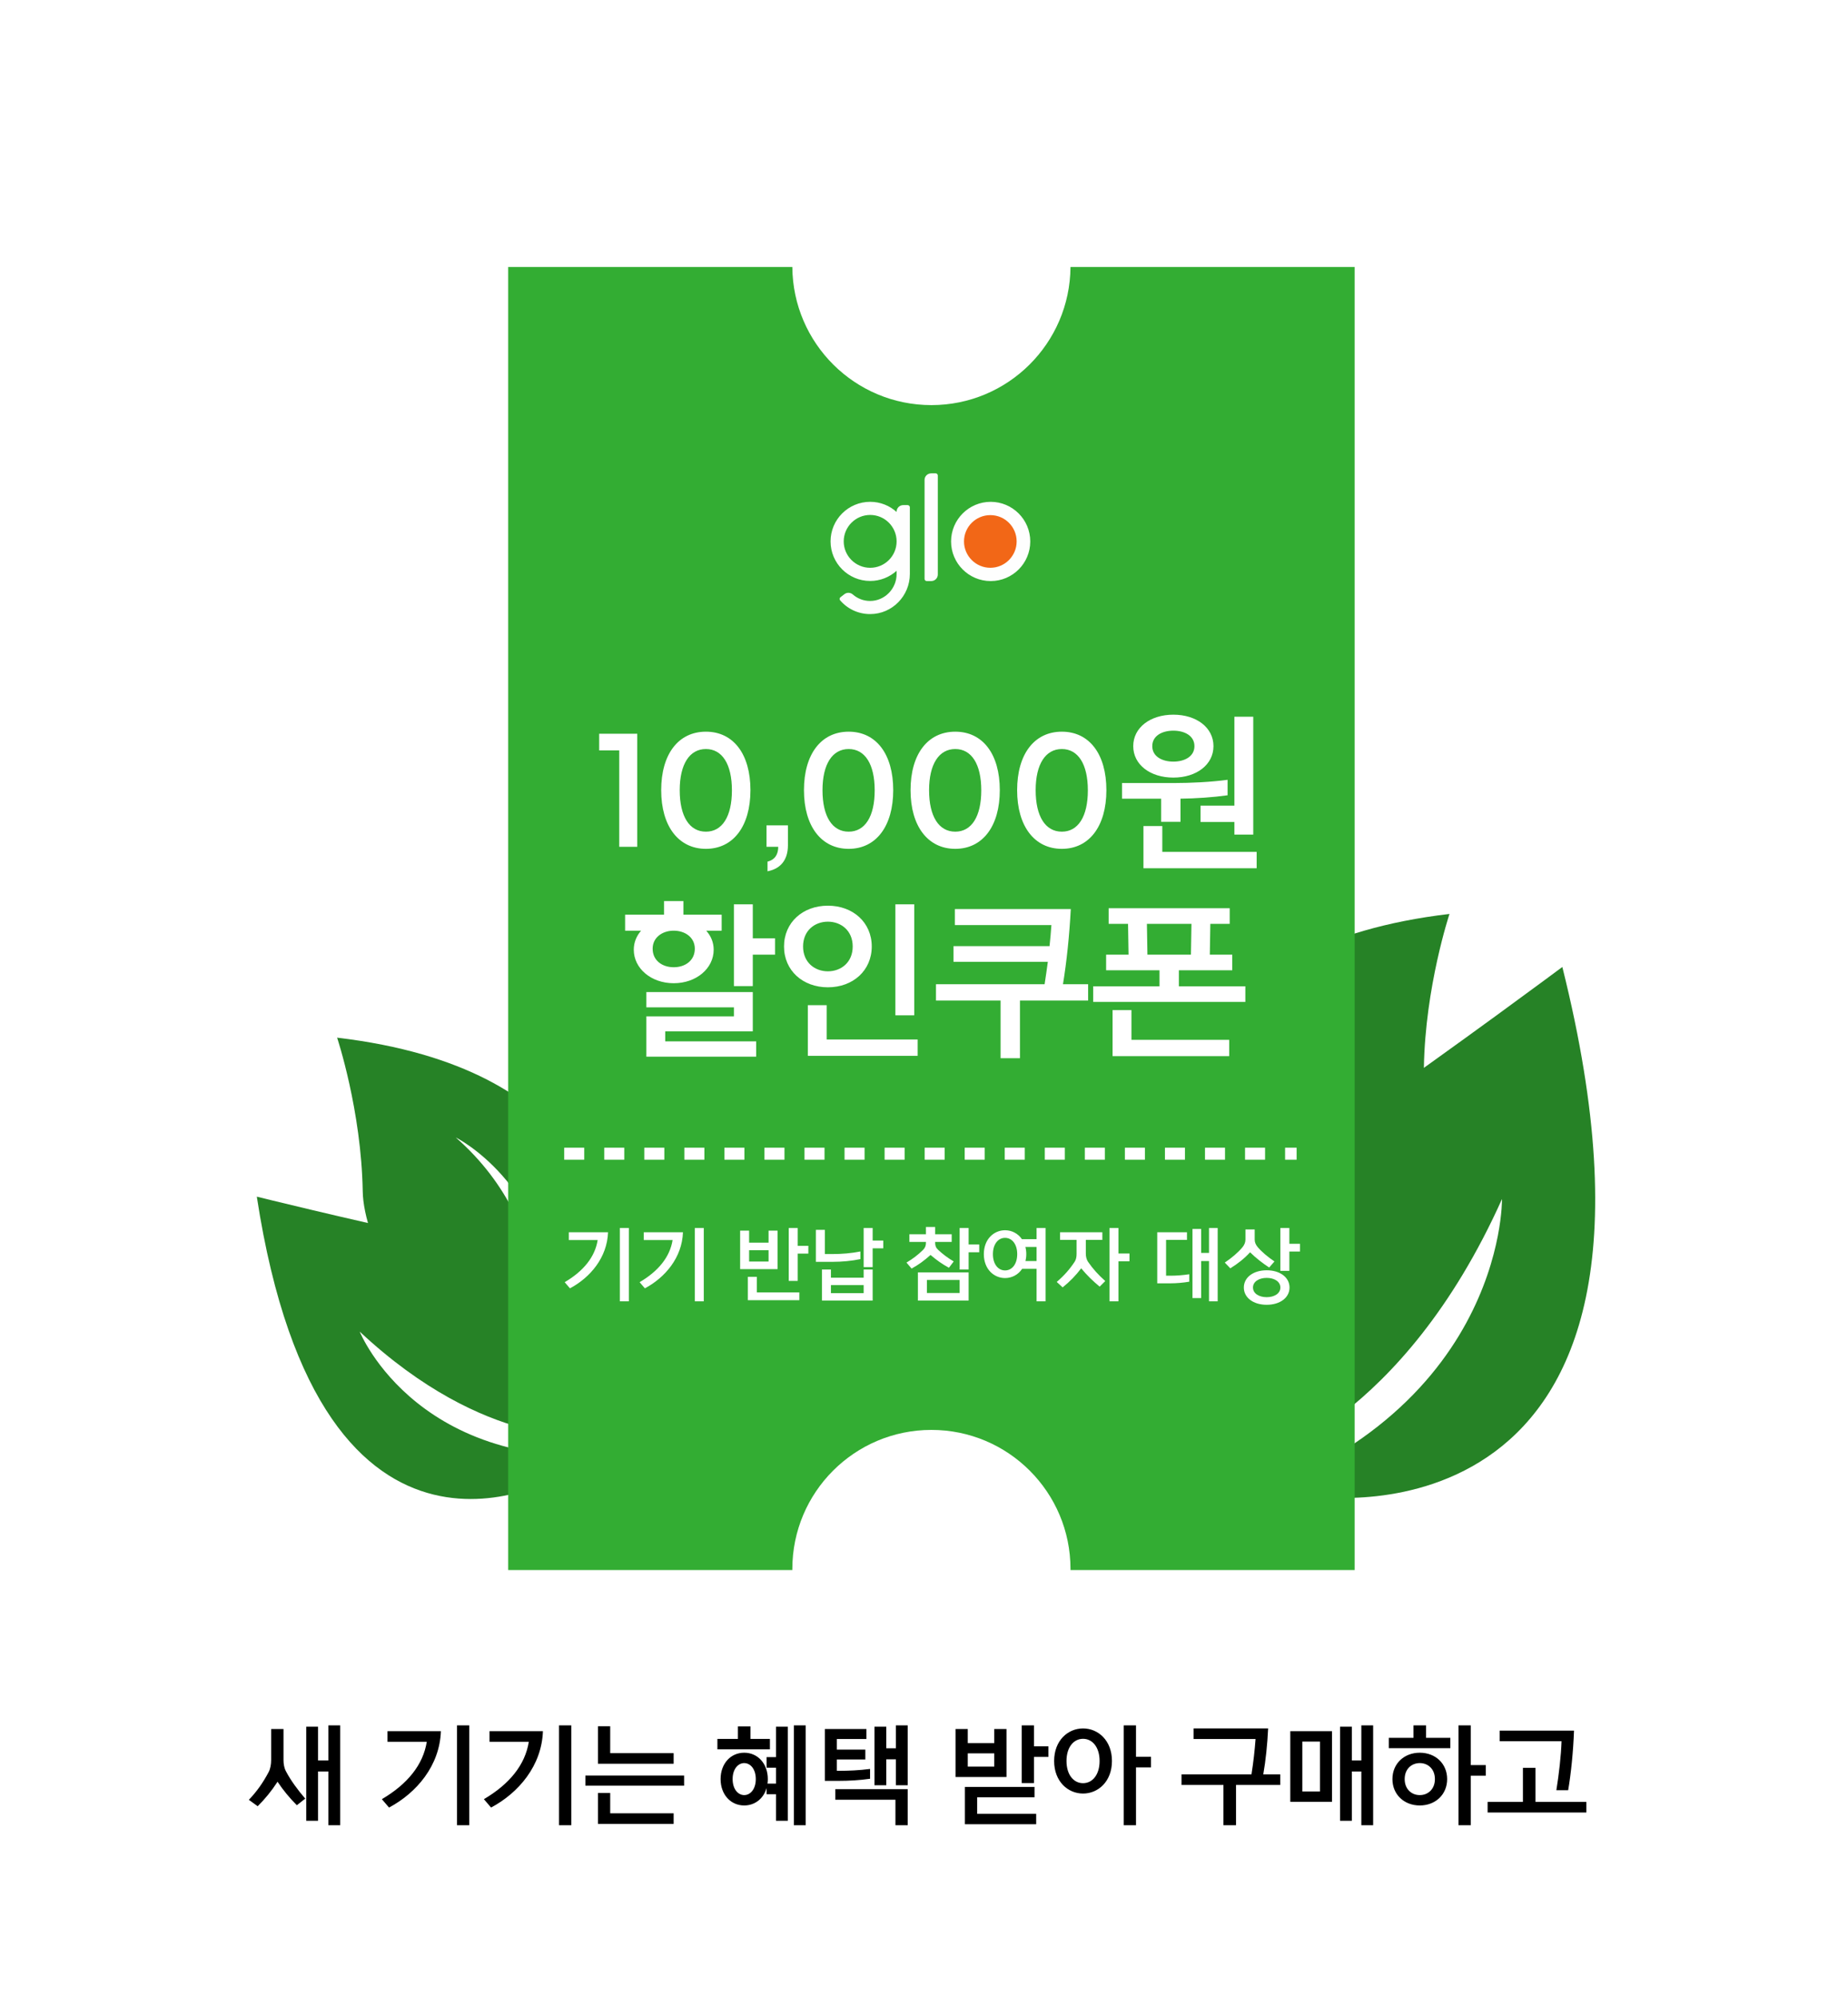 <svg width="335" height="362" viewBox="0 0 335 362" fill="none" xmlns="http://www.w3.org/2000/svg">
<rect y="6.10352e-05" width="335" height="362" rx="20" fill="white"/>
<path d="M108.896 221.673C108.896 221.673 107.674 193.565 61.111 188.066C61.111 188.066 65.511 201.265 65.755 215.93C65.892 224.19 73.82 244.65 97.652 246.971C97.652 246.971 102.051 223.14 82.62 206.152C82.62 206.152 98.995 214.218 100.708 236.949C100.708 236.949 104.74 224.483 108.896 221.673Z" fill="#268226"/>
<g filter="url(#filter0_d_14396_4402)">
<path d="M116.426 268.141C116.426 268.141 107.174 267.247 101.778 267.374C101.778 267.374 58.306 293.529 46.554 216.881C46.554 216.881 62.649 220.877 79.08 224.412C95.649 227.977 110.76 237.483 106.922 260.216C106.922 260.216 88.098 262.75 65.207 241.338C65.207 241.338 76.073 268.38 115.788 263.408C115.788 263.408 116.075 266.772 116.425 268.142L116.426 268.141Z" fill="#268226"/>
</g>
<path d="M214.975 199.249C214.975 199.249 216.198 171.141 262.76 165.641C262.76 165.641 258.361 178.84 258.117 193.505C257.98 201.766 250.051 222.226 226.22 224.546C226.22 224.546 221.82 200.715 241.252 183.727C241.252 183.727 224.876 191.793 223.164 214.524C223.164 214.524 219.131 202.059 214.975 199.249Z" fill="#268226"/>
<g filter="url(#filter1_d_14396_4402)">
<path d="M220.193 280.217C220.193 280.217 231.759 273.996 238.858 271.214C238.858 271.214 309.785 281.535 283.215 175.254C283.215 175.254 264.429 189.255 244.954 202.838C225.316 216.536 210.823 237.178 228.245 264.699C228.245 264.699 254.155 257.714 272.277 217.309C272.277 217.309 272.897 258.478 218.438 273.702C218.438 273.702 219.903 278.241 220.195 280.217H220.193Z" fill="#268226"/>
</g>
<path d="M241.382 204.497C241.382 204.497 239.917 170.828 184.142 164.24C184.142 164.24 189.412 180.05 189.704 197.617C189.869 207.512 199.366 232.02 227.913 234.8C227.913 234.8 233.183 206.254 209.906 185.905C209.906 185.905 229.522 195.566 231.573 222.795C231.573 222.795 236.404 207.863 241.382 204.497Z" fill="#268226"/>
<g filter="url(#filter2_d_14396_4402)">
<path fill-rule="evenodd" clip-rule="evenodd" d="M89.539 45.811H141.051C141.149 59.651 152.399 70.841 166.263 70.841C180.126 70.841 191.376 59.651 191.474 45.811H242.987V281.968H191.474C191.474 281.908 191.475 281.847 191.475 281.787C191.475 267.863 180.187 256.575 166.263 256.575C152.338 256.575 141.051 267.863 141.051 281.787C141.051 281.847 141.051 281.908 141.051 281.968H89.539V45.811Z" fill="#33AD33"/>
<path fill-rule="evenodd" clip-rule="evenodd" d="M155.164 100.325C152.521 100.325 150.366 98.177 150.366 95.54C150.366 92.904 152.521 90.748 155.164 90.748C157.807 90.748 159.953 92.895 159.953 95.54C159.953 98.186 157.809 100.325 155.164 100.325ZM161.954 88.963H161.149C160.498 88.963 159.952 89.491 159.952 90.153V90.21C158.678 89.058 157.002 88.368 155.163 88.368C151.199 88.368 147.981 91.581 147.981 95.54C147.981 99.5 151.199 102.712 155.163 102.712C157.002 102.712 158.678 102.012 159.952 100.87V101.467C159.952 104.112 157.797 106.337 155.153 106.337C153.976 106.337 152.874 105.915 152.012 105.158C151.581 104.785 150.95 104.755 150.498 105.101L149.78 105.657C149.599 105.791 149.569 106.049 149.714 106.222C151.084 107.813 153.056 108.724 155.182 108.715C159.156 108.705 162.355 105.417 162.355 101.448V89.357C162.355 89.147 162.172 88.963 161.953 88.963H161.954ZM165.421 102.731H166.227C166.887 102.731 167.424 102.203 167.424 101.551V83.604C167.424 83.383 167.251 83.21 167.032 83.21H166.218C165.556 83.21 165.02 83.738 165.02 84.39V102.337C165.02 102.558 165.203 102.731 165.422 102.731H165.421ZM184.182 95.551C184.182 91.591 180.964 88.37 177.008 88.37C173.052 88.37 169.826 91.591 169.826 95.551C169.826 99.51 173.044 102.731 177.008 102.731C180.972 102.731 184.182 99.51 184.182 95.551Z" fill="#FEFEFE"/>
<path fill-rule="evenodd" clip-rule="evenodd" d="M181.713 95.547C181.713 98.179 179.578 100.323 176.946 100.323C174.313 100.323 172.17 98.179 172.17 95.547C172.17 92.915 174.305 90.779 176.946 90.779C179.586 90.779 181.713 92.914 181.713 95.547Z" fill="#F26717"/>
<path d="M106.036 130.399H112.939V150.893H109.673V133.419H106.036V130.399ZM125.383 151.262C120.421 151.262 117.278 147.164 117.278 140.63C117.278 134.097 120.39 130.029 125.383 130.029C130.375 130.029 133.457 134.097 133.457 140.63C133.457 147.164 130.344 151.262 125.383 151.262ZM125.383 148.15C128.341 148.15 130.098 145.407 130.098 140.661C130.098 135.915 128.341 133.173 125.383 133.173C122.424 133.173 120.637 135.915 120.637 140.63C120.637 145.376 122.393 148.15 125.383 148.15ZM136.554 155.33V153.574C137.941 153.235 138.495 152.218 138.495 150.893H136.369V147.01H140.252V150.615C140.252 153.358 138.834 154.899 136.554 155.33ZM151.264 151.262C146.303 151.262 143.159 147.164 143.159 140.63C143.159 134.097 146.272 130.029 151.264 130.029C156.257 130.029 159.339 134.097 159.339 140.63C159.339 147.164 156.226 151.262 151.264 151.262ZM151.264 148.15C154.223 148.15 155.98 145.407 155.98 140.661C155.98 135.915 154.223 133.173 151.264 133.173C148.306 133.173 146.519 135.915 146.519 140.63C146.519 145.376 148.275 148.15 151.264 148.15ZM170.586 151.262C165.624 151.262 162.481 147.164 162.481 140.63C162.481 134.097 165.593 130.029 170.586 130.029C175.578 130.029 178.66 134.097 178.66 140.63C178.66 147.164 175.547 151.262 170.586 151.262ZM170.586 148.15C173.544 148.15 175.301 145.407 175.301 140.661C175.301 135.915 173.544 133.173 170.586 133.173C167.627 133.173 165.84 135.915 165.84 140.63C165.84 145.376 167.596 148.15 170.586 148.15ZM189.907 151.262C184.945 151.262 181.802 147.164 181.802 140.63C181.802 134.097 184.914 130.029 189.907 130.029C194.899 130.029 197.981 134.097 197.981 140.63C197.981 147.164 194.868 151.262 189.907 151.262ZM189.907 148.15C192.865 148.15 194.622 145.407 194.622 140.661C194.622 135.915 192.865 133.173 189.907 133.173C186.948 133.173 185.161 135.915 185.161 140.63C185.161 145.376 186.917 148.15 189.907 148.15ZM217.394 132.649C217.394 136.008 214.313 138.35 210.121 138.35C205.93 138.35 202.849 136.008 202.849 132.649C202.849 129.29 205.93 126.947 210.121 126.947C214.313 126.947 217.394 129.29 217.394 132.649ZM224.606 148.674H221.185V146.393H215.052V143.435H221.185V127.317H224.606V148.674ZM225.222 154.776H204.698V147.133H208.118V151.817H225.222V154.776ZM211.416 146.362H207.903V142.171H200.815V139.336H210.245C213.265 139.336 216.963 139.151 219.952 138.751V141.555C217.333 141.925 214.189 142.14 211.416 142.171V146.362ZM213.943 132.649C213.943 130.769 212.155 129.844 210.121 129.844C208.087 129.844 206.3 130.769 206.3 132.649C206.3 134.529 208.087 135.453 210.121 135.453C212.155 135.453 213.943 134.529 213.943 132.649ZM126.793 169.546C126.793 172.935 123.649 175.617 119.551 175.617C115.452 175.617 112.309 172.935 112.309 169.546C112.309 168.22 112.802 167.049 113.634 166.094H110.737V163.197H117.794V160.732H121.307V163.197H128.241V166.094H125.437C126.3 167.049 126.793 168.22 126.793 169.546ZM134.497 188.93H114.589V181.626H130.46V179.993H114.589V177.219H133.881V184.338H118.01V186.156H134.497V188.93ZM133.881 176.14H130.46V161.317H133.881V167.481H137.918V170.439H133.881V176.14ZM123.372 169.361C123.372 167.296 121.585 166.094 119.551 166.094H119.397C117.424 166.156 115.729 167.358 115.729 169.361C115.729 171.518 117.486 172.72 119.551 172.72C121.615 172.72 123.372 171.518 123.372 169.361ZM163.151 181.441H159.731V161.317H163.151V181.441ZM155.447 168.96C155.447 173.305 152.057 176.356 147.496 176.356C142.935 176.356 139.545 173.305 139.545 168.96C139.545 164.615 142.935 161.564 147.496 161.564C152.057 161.564 155.447 164.615 155.447 168.96ZM163.768 188.776H143.86V179.592H147.28V185.817H163.768V188.776ZM151.995 168.96C151.995 166.094 149.9 164.461 147.496 164.461C145.092 164.461 142.997 166.094 142.997 168.96C142.997 171.826 145.092 173.459 147.496 173.459C149.9 173.459 151.995 171.826 151.995 168.96ZM182.314 189.207H178.801V178.76H167.09V175.801H186.782C186.998 174.446 187.183 173.09 187.368 171.734H170.264V168.898H187.676C187.83 167.573 187.923 166.248 188.015 165.077H170.511V162.18H191.528C191.282 166.864 190.789 171.672 190.111 175.801H194.672V178.76H182.314V189.207ZM220.799 173.274H211.122V176.171H223.172V179.007H195.59V176.171H207.609V173.274H197.932V170.439H202L201.908 164.861H198.394V162.026H220.336V164.861H216.823L216.731 170.439H220.799V173.274ZM220.244 188.837H199.103V180.486H202.524V185.879H220.244V188.837ZM205.328 164.861L205.421 170.439H213.31L213.403 164.861H205.328Z" fill="white"/>
<path d="M111.417 233.267H109.787V219.975H111.417V233.267ZM107.642 220.754C107.481 225.336 104.426 228.949 100.74 230.917L99.785 229.801C103.207 227.789 105.278 225.219 105.762 222.164H100.534V220.754H107.642ZM124.999 233.267H123.369V219.975H124.999V233.267ZM121.224 220.754C121.063 225.336 118.008 228.949 114.322 230.917L113.367 229.801C116.789 227.789 118.86 225.219 119.345 222.164H114.116V220.754H121.224ZM138.372 227.436H131.587V220.46H133.217V222.634H136.742V220.46H138.372V227.436ZM142.029 229.566H140.399V219.975H142.029V223.206H143.953V224.616H142.029V229.566ZM142.322 233.061H132.982V228.831H134.612V231.651H142.322V233.061ZM136.742 226.056V224H133.217V226.056H136.742ZM155.611 233.134H146.417V227.51H148.047V228.993H153.981V227.51H155.611V233.134ZM153.393 225.615C151.807 225.953 150.03 226.114 148.253 226.114H145.316V220.313H146.946V224.704H148.253C150.03 224.704 151.763 224.558 153.393 224.235V225.615ZM155.611 227.069H153.981V219.975H155.611V222.252H157.535V223.662H155.611V227.069ZM153.981 231.783V230.329H148.047V231.783H153.981ZM173.008 233.134H163.814V228.024H173.008V233.134ZM170.306 226.041L169.439 227.186C168.22 226.526 167.221 225.821 166.105 224.866C164.916 225.923 163.917 226.658 162.669 227.333L161.743 226.247C162.86 225.586 163.814 224.866 164.725 223.97C165.121 223.588 165.268 223.177 165.268 222.692V222.502H162.272V221.121H165.268V219.799H166.942V221.121H169.938V222.502H166.942V222.692C166.942 223.206 167.089 223.574 167.486 223.941C168.308 224.704 169.204 225.395 170.306 226.041ZM173.008 227.51H171.378V219.975H173.008V222.971H174.932V224.381H173.008V227.51ZM171.378 231.754V229.404H165.444V231.754H171.378ZM186.957 233.267H185.327V227.377H182.713C181.993 228.464 180.833 229.052 179.614 229.052C177.602 229.052 175.766 227.451 175.766 224.719C175.766 221.987 177.602 220.387 179.614 220.387C180.818 220.387 181.949 220.959 182.669 222.002H185.327V219.975H186.957V233.267ZM181.817 224.719C181.817 222.913 180.877 221.767 179.614 221.767C178.351 221.767 177.411 222.913 177.411 224.719C177.411 226.526 178.351 227.671 179.614 227.671C180.877 227.671 181.817 226.526 181.817 224.719ZM183.462 224.719C183.462 225.174 183.403 225.586 183.315 225.968H185.327V223.412H183.3C183.403 223.809 183.462 224.249 183.462 224.719ZM197.778 229.595L196.765 230.608C195.487 229.551 194.488 228.582 193.416 227.289C192.447 228.567 191.36 229.698 190.053 230.741L188.981 229.757C190.332 228.596 191.316 227.48 192.227 226.1C192.506 225.674 192.579 225.204 192.579 224.631V222.134H189.583V220.754H197.25V222.134H194.253V224.631C194.253 225.204 194.4 225.733 194.65 226.1C195.561 227.421 196.501 228.45 197.778 229.595ZM200.172 233.267H198.542V219.975H200.172V224.602H202.169V226.012H200.172V233.267ZM215.161 232.679H213.589V220.152H215.161V224.499H216.585V219.975H218.157V233.267H216.585V225.968H215.161V232.679ZM208.801 228.626H209.624C210.652 228.626 211.886 228.538 213.002 228.361V229.713C211.886 229.903 210.652 230.006 209.624 230.006H207.201V220.754H212.591V222.134H208.801V228.626ZM231.181 230.77C231.181 232.606 229.462 233.898 227.039 233.898C224.616 233.898 222.898 232.606 222.898 230.77C222.898 228.934 224.616 227.642 227.039 227.642C229.462 227.642 231.181 228.934 231.181 230.77ZM228.449 226.041L227.494 227.142C226.349 226.393 225.13 225.468 224.028 224.381C222.971 225.542 221.752 226.482 220.445 227.289L219.446 226.247C220.695 225.409 221.855 224.425 222.648 223.471C223 223.045 223.191 222.56 223.191 222.076V220.24H224.866V222.076C224.866 222.59 225.056 223.016 225.409 223.441C226.129 224.293 227.259 225.248 228.449 226.041ZM231.151 227.745H229.521V219.975H231.151V222.839H233.075V224.249H231.151V227.745ZM229.521 230.77C229.521 229.683 228.42 229.022 227.039 229.022C225.659 229.022 224.557 229.683 224.557 230.77C224.557 231.857 225.659 232.518 227.039 232.518C228.42 232.518 229.521 231.857 229.521 230.77Z" fill="white"/>
<line x1="99.696" y1="206.514" x2="232.467" y2="206.514" stroke="white" stroke-width="2.177" stroke-dasharray="3.63 3.63"/>
</g>
<path d="M57.653 330H55.513V312.94H57.653V319.06H59.533V312.7H61.673V330.8H59.533V321.06H57.653V330ZM55.333 325.98L53.813 327.18C52.493 325.86 51.353 324.48 50.313 322.92C49.193 324.64 48.053 326.02 46.713 327.36L45.113 326.2C46.593 324.64 47.673 323.1 48.693 321.18C49.033 320.54 49.153 319.72 49.153 318.98V313.36H51.393V319C51.393 319.68 51.513 320.42 51.833 321.02C52.673 322.64 54.013 324.46 55.333 325.98ZM85.064 330.8H82.844V312.7H85.064V330.8ZM79.924 313.76C79.704 320 75.544 324.92 70.524 327.6L69.224 326.08C73.884 323.34 76.704 319.84 77.364 315.68H70.244V313.76H79.924ZM103.56 330.8H101.34V312.7H103.56V330.8ZM98.42 313.76C98.2 320 94.04 324.92 89.02 327.6L87.72 326.08C92.38 323.34 95.2 319.84 95.86 315.68H88.74V313.76H98.42ZM124.016 323.64H106.116V321.8H124.016V323.64ZM122.116 330.56H108.396V324.96H110.616V328.64H122.116V330.56ZM122.116 319.66H108.396V312.86H110.616V317.74H122.116V319.66ZM139.188 322.44C139.188 322.72 139.168 323 139.128 323.26H140.668V320.38H138.968V318.46H140.668V312.94H142.808V330H140.668V325.18H138.968V324.06C138.408 325.98 136.848 327.22 134.908 327.22C132.448 327.22 130.628 325.24 130.628 322.44C130.628 319.64 132.448 317.66 134.908 317.66C137.368 317.66 139.188 319.64 139.188 322.44ZM146.048 330.8H143.908V312.7H146.048V330.8ZM139.568 317.04H130.048V315.16H133.768V312.9H136.048V315.16H139.568V317.04ZM137.008 322.44C137.008 320.62 136.028 319.54 134.908 319.54C133.788 319.54 132.808 320.62 132.808 322.44C132.808 324.26 133.788 325.34 134.908 325.34C136.028 325.34 137.008 324.26 137.008 322.44ZM149.524 313.36H157.064V315.18H151.704V317.1H156.864V318.88H151.704V320.94H152.124C153.784 320.94 155.764 320.86 157.724 320.6V322.38C155.804 322.66 153.784 322.76 152.124 322.76H149.524V313.36ZM160.664 323.56H158.524V312.94H160.664V316.86H162.404V312.7H164.544V323.56H162.404V318.86H160.664V323.56ZM164.544 330.8H162.324V326.18H151.424V324.26H164.544V330.8ZM182.455 322.06H173.215V313.36H175.435V315.92H180.235V313.36H182.455V322.06ZM187.835 330.62H174.915V323.86H187.535V325.74H177.135V328.74H187.835V330.62ZM187.435 323.16H185.215V312.7H187.435V316.5H190.055V318.42H187.435V323.16ZM180.235 320.18V317.78H175.435V320.18H180.235ZM201.571 319.16C201.571 322.88 199.071 325.06 196.331 325.06C193.591 325.06 191.091 322.88 191.091 319.16C191.091 315.44 193.591 313.26 196.331 313.26C199.071 313.26 201.571 315.44 201.571 319.16ZM205.931 330.8H203.711V312.7H205.931V318.4H208.651V320.32H205.931V330.8ZM199.331 319.16C199.331 316.68 198.051 315.14 196.331 315.14C194.611 315.14 193.331 316.68 193.331 319.16C193.331 321.64 194.611 323.18 196.331 323.18C198.051 323.18 199.331 321.64 199.331 319.16ZM224.063 330.8H221.783V323.5H214.183V321.58H226.863C227.223 319.34 227.463 317.12 227.603 315.18H216.363V313.26H229.883C229.743 316.16 229.443 319.1 229.003 321.58H232.083V323.5H224.063V330.8ZM241.459 326.56H233.899V313.76H241.459V326.56ZM245.059 330H242.919V312.94H245.059V319.06H246.779V312.7H248.919V330.8H246.779V321.06H245.059V330ZM239.279 324.68V315.64H236.079V324.68H239.279ZM262.335 322.44C262.335 325.24 260.215 327.22 257.375 327.22C254.535 327.22 252.415 325.24 252.415 322.44C252.415 319.64 254.535 317.66 257.375 317.66C260.215 317.66 262.335 319.64 262.335 322.44ZM266.615 330.8H264.395V312.7H266.615V319.9H269.335V321.82H266.615V330.8ZM262.915 316.84H251.755V314.96H256.235V312.7H258.515V314.96H262.915V316.84ZM260.115 322.44C260.115 320.62 258.875 319.54 257.375 319.54C255.875 319.54 254.635 320.62 254.635 322.44C254.635 324.26 255.875 325.34 257.375 325.34C258.875 325.34 260.115 324.26 260.115 322.44ZM287.571 328.5H269.671V326.58H276.071V320.4H278.351V326.58H287.571V328.5ZM285.331 313.66C285.191 317.46 284.791 321.44 284.271 324.46H282.131C282.611 321.5 282.991 318.14 283.071 315.58H271.851V313.66H285.331Z" fill="black"/>
<defs>
<filter id="filter0_d_14396_4402" x="39.546" y="209.873" width="83.888" height="68.812" filterUnits="userSpaceOnUse" color-interpolation-filters="sRGB">
<feFlood flood-opacity="0" result="BackgroundImageFix"/>
<feColorMatrix in="SourceAlpha" type="matrix" values="0 0 0 0 0 0 0 0 0 0 0 0 0 0 0 0 0 0 127 0" result="hardAlpha"/>
<feOffset/>
<feGaussianBlur stdDeviation="3.504"/>
<feComposite in2="hardAlpha" operator="out"/>
<feColorMatrix type="matrix" values="0 0 0 0 0 0 0 0 0 0 0 0 0 0 0 0 0 0 0.25 0"/>
<feBlend mode="normal" in2="BackgroundImageFix" result="effect1_dropShadow_14396_4402"/>
<feBlend mode="normal" in="SourceGraphic" in2="effect1_dropShadow_14396_4402" result="shape"/>
</filter>
<filter id="filter1_d_14396_4402" x="211.431" y="168.246" width="84.749" height="118.979" filterUnits="userSpaceOnUse" color-interpolation-filters="sRGB">
<feFlood flood-opacity="0" result="BackgroundImageFix"/>
<feColorMatrix in="SourceAlpha" type="matrix" values="0 0 0 0 0 0 0 0 0 0 0 0 0 0 0 0 0 0 127 0" result="hardAlpha"/>
<feOffset/>
<feGaussianBlur stdDeviation="3.504"/>
<feComposite in2="hardAlpha" operator="out"/>
<feColorMatrix type="matrix" values="0 0 0 0 0 0 0 0 0 0 0 0 0 0 0 0 0 0 0.25 0"/>
<feBlend mode="normal" in2="BackgroundImageFix" result="effect1_dropShadow_14396_4402"/>
<feBlend mode="normal" in="SourceGraphic" in2="effect1_dropShadow_14396_4402" result="shape"/>
</filter>
<filter id="filter2_d_14396_4402" x="89.539" y="45.811" width="158.61" height="241.32" filterUnits="userSpaceOnUse" color-interpolation-filters="sRGB">
<feFlood flood-opacity="0" result="BackgroundImageFix"/>
<feColorMatrix in="SourceAlpha" type="matrix" values="0 0 0 0 0 0 0 0 0 0 0 0 0 0 0 0 0 0 127 0" result="hardAlpha"/>
<feOffset dx="2.581" dy="2.581"/>
<feGaussianBlur stdDeviation="1.29"/>
<feComposite in2="hardAlpha" operator="out"/>
<feColorMatrix type="matrix" values="0 0 0 0 0 0 0 0 0 0 0 0 0 0 0 0 0 0 0.25 0"/>
<feBlend mode="normal" in2="BackgroundImageFix" result="effect1_dropShadow_14396_4402"/>
<feBlend mode="normal" in="SourceGraphic" in2="effect1_dropShadow_14396_4402" result="shape"/>
</filter>
</defs>
</svg>
